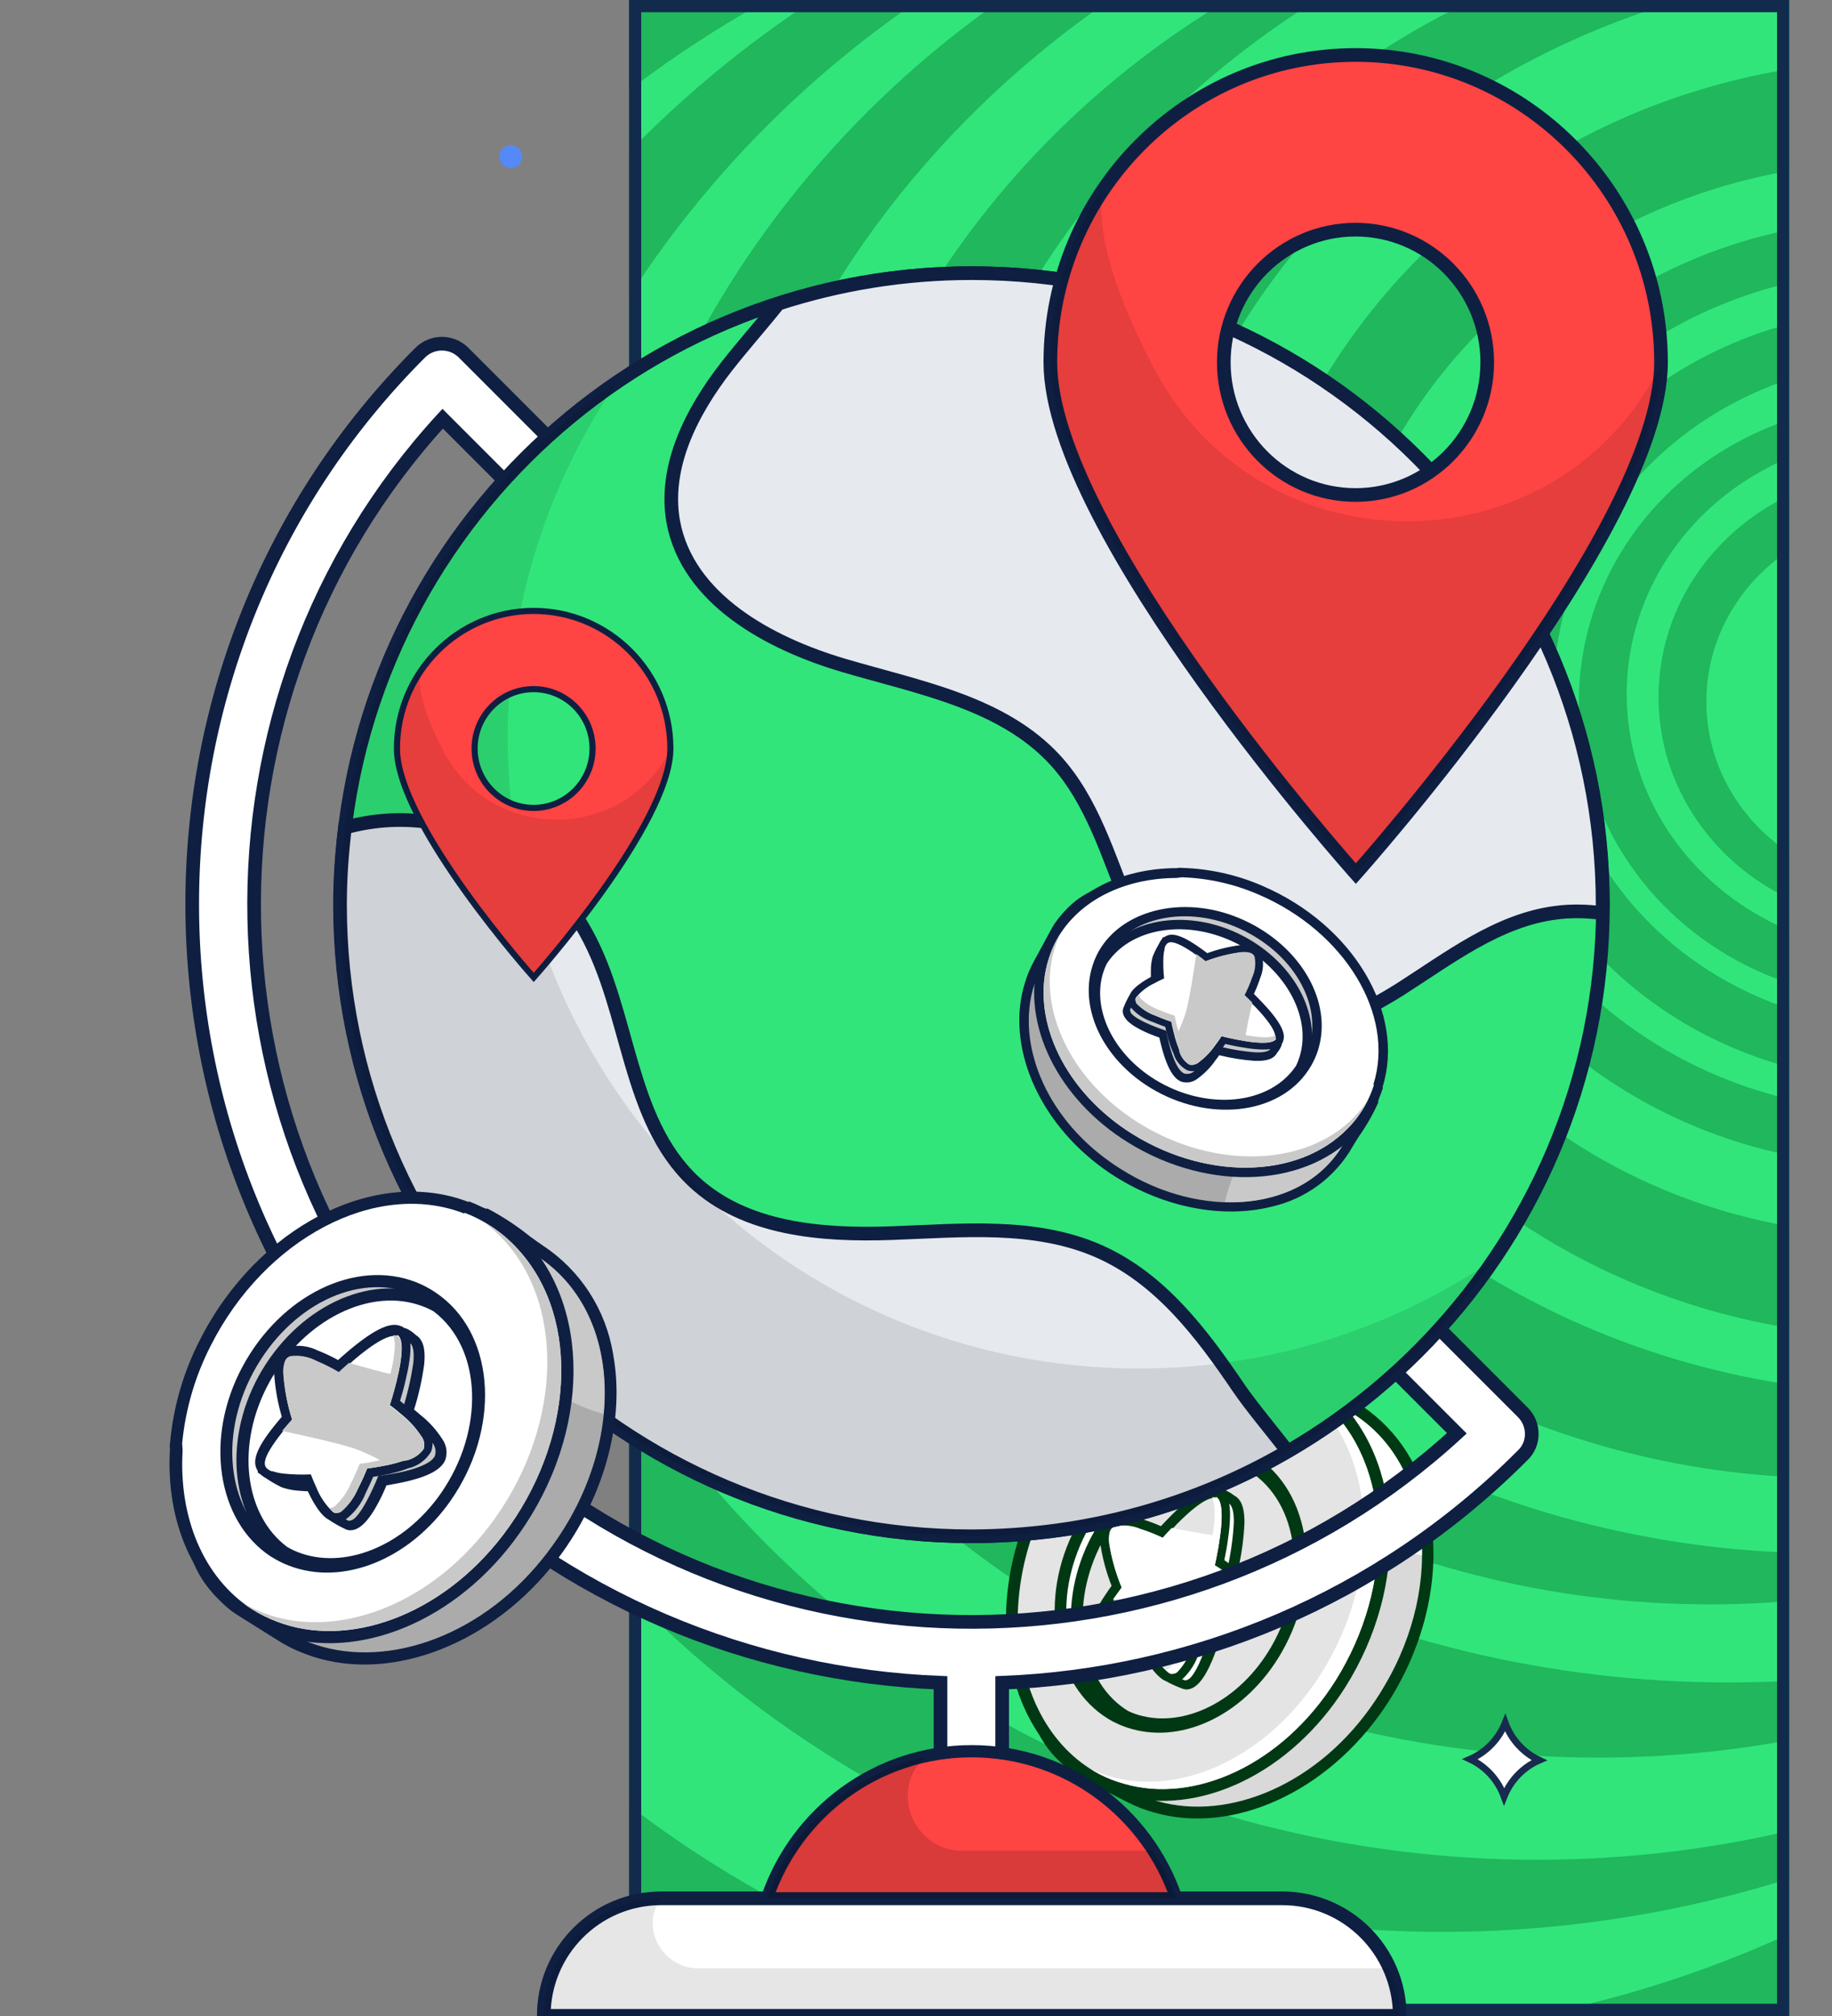 <?xml version="1.0" encoding="UTF-8"?> <svg xmlns="http://www.w3.org/2000/svg" width="300" height="330" viewBox="0 0 300 330" fill="none"><rect x="0" y="0" width="300" height="330" fill="#808080" stroke="none"/><g clip-path="url(#clip0_111_678)"><g clip-path="url(#clip1_111_678)"><rect x="103" width="190" height="330" fill="#20B75D"></rect><ellipse cx="159.374" cy="198.934" rx="195.22" ry="187.131" fill="#20B75D"></ellipse><ellipse cx="178.947" cy="181.475" rx="181.909" ry="178.033" fill="#31E57A"></ellipse><ellipse cx="204.003" cy="162.787" rx="194.959" ry="186.885" fill="#20B75D"></ellipse><ellipse cx="215.486" cy="155.164" rx="182.431" ry="178.279" fill="#31E57A"></ellipse><ellipse cx="236.104" cy="142.869" rx="181.648" ry="173.361" fill="#20B75D"></ellipse><ellipse cx="251.764" cy="136.721" rx="174.863" ry="167.705" fill="#31E57A"></ellipse><ellipse cx="261.681" cy="128.607" rx="165.989" ry="159.098" fill="#20B75D"></ellipse><ellipse cx="283.083" cy="122.213" rx="168.077" ry="153.197" fill="#31E57A"></ellipse><ellipse cx="279.95" cy="120.492" rx="148.764" ry="142.131" fill="#20B75D"></ellipse><ellipse cx="299.003" cy="115.328" rx="149.547" ry="138.934" fill="#31E57A"></ellipse><ellipse cx="300.308" cy="114.344" rx="133.104" ry="127.623" fill="#20B75D"></ellipse><ellipse cx="313.618" cy="111.393" rx="127.102" ry="116.803" fill="#31E57A"></ellipse><ellipse cx="311.269" cy="114.344" rx="109.093" ry="104.508" fill="#20B75D"></ellipse><ellipse cx="309.443" cy="114.344" rx="92.129" ry="87.787" fill="#31E57A"></ellipse><ellipse cx="309.964" cy="113.361" rx="81.168" ry="77.459" fill="#20B75D"></ellipse><ellipse cx="310.486" cy="113.115" rx="72.294" ry="68.853" fill="#31E57A"></ellipse><ellipse cx="311.008" cy="113.852" rx="66.552" ry="63.197" fill="#20B75D"></ellipse><ellipse cx="312.053" cy="113.607" rx="57.679" ry="54.59" fill="#31E57A"></ellipse><ellipse cx="310.226" cy="114.836" rx="51.676" ry="48.934" fill="#20B75D"></ellipse><ellipse cx="311.008" cy="113.607" rx="44.629" ry="42.295" fill="#31E57A"></ellipse><ellipse cx="310.225" cy="114.098" rx="38.626" ry="36.885" fill="#20B75D"></ellipse><ellipse cx="311.269" cy="114.836" rx="31.841" ry="30.246" fill="#31E57A"></ellipse><path d="M246.305 294.072C245.317 291.363 243.31 289.167 240.738 287.963C243.345 286.836 245.416 284.701 246.485 282.023C247.473 284.732 249.48 286.928 252.052 288.132C249.445 289.258 247.374 291.393 246.305 294.072Z" fill="white" stroke="#182A4D" stroke-width="1.114"></path><path d="M258.365 54.417C257.775 52.794 256.576 51.478 255.035 50.758C256.596 50.084 257.835 48.805 258.473 47.199C259.063 48.823 260.261 50.139 261.802 50.859C260.241 51.533 259.003 52.812 258.365 54.417Z" fill="#55D9FB" stroke="#182A4D" stroke-width="0.665"></path><path d="M189.302 295.786C187.809 295.366 186.367 294.785 185.001 294.053L183.35 293.232C179.728 291.394 177.683 290.343 177.261 290.073C176.6 289.633 175.965 289.155 175.359 288.641C165.141 280.227 169.371 266.129 175.401 252.224C182.287 236.461 195.213 220.931 211.115 224.658L211.312 224.627C213.717 225.632 216.027 226.85 218.215 228.266C219.155 228.838 219.968 229.317 220.432 229.559C223.428 231.176 226.055 233.397 228.148 236.082C230.241 238.767 231.753 241.858 232.589 245.158C235.314 254.82 233.365 266.571 227.407 276.588C226.928 277.402 226.42 278.175 225.912 278.948C216.811 292.409 201.754 299.374 189.302 295.786Z" fill="#D9D9D9"></path><path d="M211.043 225.634C214.123 227.075 217.112 228.701 219.996 230.502C234.631 238.211 236.744 259.283 226.583 276.179C226.123 276.967 225.655 277.712 225.144 278.463C216.038 292.037 201.3 298.168 189.584 294.847C188.164 294.457 186.789 293.919 185.482 293.24C184.849 292.912 178.439 289.713 177.839 289.312C177.198 288.898 176.588 288.438 176.014 287.936C166.848 280.39 169.751 267.707 176.322 252.666C183.694 235.842 196.423 222.224 210.934 225.651L211.065 225.63M211.608 223.776L211.367 223.813C194.95 219.942 181.583 235.81 174.547 251.909C163.99 276.104 168.733 284.468 174.769 289.451C175.41 289.995 176.087 290.496 176.793 290.953C177.169 291.208 178.605 291.95 182.93 294.127L184.584 294.97C186.004 295.704 187.498 296.284 189.042 296.701C201.889 300.385 217.38 293.331 226.722 279.541C227.289 278.714 227.756 277.97 228.199 277.207C234.302 266.965 236.275 254.942 233.509 245.017C232.638 241.588 231.063 238.378 228.885 235.591C226.707 232.803 223.973 230.498 220.857 228.823C220.419 228.599 219.628 228.116 218.691 227.566C216.451 226.069 214.07 224.794 211.582 223.758L211.608 223.776Z" fill="#003813"></path><path d="M232.836 254.577C227.84 253.642 223.159 251.468 219.222 248.256L208.2 236.089L207.965 225.146C208.956 225.225 209.939 225.38 210.905 225.611C214.05 227.03 217.089 228.672 220 230.524C228.636 235.083 232.906 244.304 232.836 254.577Z" fill="white"></path><path d="M183.835 293.024C182.339 292.584 180.89 291.997 179.509 291.272C171.26 286.901 166.2 277.644 165.802 266.368L165.721 265.843L165.623 265.208C165.646 259.661 166.73 254.17 168.814 249.03C176.091 230.72 193.412 219.709 208.187 223.969C209.75 224.427 211.264 225.042 212.705 225.802C214.462 226.74 216.093 227.896 217.561 229.242C228.812 239.559 229.598 259.581 219.372 275.77C210.716 289.498 196.065 296.624 183.754 293.081L183.835 293.024Z" fill="#E4E4E4"></path><path d="M208.038 224.754C209.544 225.185 211.001 225.771 212.386 226.502C214.068 227.391 215.626 228.499 217.018 229.797C228.006 239.863 228.514 259.39 218.684 275.092C209.938 288.969 195.567 295.29 184.148 292.012C182.723 291.619 181.341 291.082 180.024 290.409C171.898 286.108 167.14 276.917 166.825 266.322L166.743 265.797C166.686 265.425 166.652 265.206 166.652 265.206C166.681 259.771 167.743 254.391 169.782 249.352C176.799 231.687 193.523 220.723 207.967 224.877M208.507 223.001C193.246 218.637 175.444 229.879 167.97 248.646C165.856 253.875 164.757 259.459 164.731 265.1L164.72 265.751C164.747 265.926 164.774 266.101 164.808 266.32C165.155 277.851 170.473 287.471 179.04 292.017C180.469 292.781 181.975 293.39 183.533 293.833C196.337 297.523 211.434 290.239 220.324 276.138C230.777 259.533 229.935 239.004 218.342 228.36C216.821 226.964 215.13 225.765 213.309 224.791C211.787 223.994 210.186 223.355 208.533 222.885L208.507 223.001Z" fill="#003813"></path><path d="M218.689 275.114C209.921 288.994 195.524 295.296 184.099 291.975C182.669 291.595 181.286 291.058 179.975 290.372C179.537 290.148 179.096 289.903 178.673 289.632C179.673 290.096 180.707 290.483 181.765 290.79C193.19 294.111 207.587 287.808 216.373 273.903C226.198 258.314 225.674 238.677 214.704 228.586C213.677 227.655 212.573 226.814 211.403 226.071L212.398 226.567C214.08 227.457 215.638 228.565 217.03 229.862C228.055 239.877 228.511 259.502 218.689 275.114Z" fill="white"></path><path d="M185.5 282.056C184.835 281.867 184.185 281.63 183.554 281.348L182.681 280.923C174.067 276.361 171.094 263.936 176.06 252.571C181.026 241.205 191.705 234.626 201.063 237.325C202.082 237.612 203.067 238.008 204.001 238.507C204.351 238.688 204.689 238.89 205.014 239.112C213.846 244.649 215.698 258.523 209.071 270.011C203.548 279.514 193.871 284.459 185.5 282.056Z" fill="white"></path><path d="M200.736 238.251C201.686 238.538 202.607 238.913 203.486 239.372C203.805 239.547 204.123 239.722 204.397 239.904C212.962 245.303 214.444 258.518 208.168 269.525C202.884 278.834 193.427 283.32 185.786 281.14C185.16 280.955 184.549 280.728 183.955 280.459C183.675 280.344 183.4 280.214 183.133 280.071C175.08 275.803 172.139 264.023 176.883 252.961C181.627 241.898 191.898 235.718 200.736 238.251ZM201.279 236.397C191.432 233.572 180.181 240.374 175.108 252.204C170.035 264.035 173.289 276.976 182.21 281.782L183.202 282.256C183.864 282.549 184.546 282.796 185.243 282.994C194.034 285.512 204.154 280.385 209.864 270.496C216.715 258.57 214.752 244.13 205.422 238.267L204.388 237.665C203.399 237.134 202.357 236.709 201.279 236.397Z" fill="#003813"></path><path d="M186.222 281.654C185.575 281.461 184.941 281.23 184.322 280.962C176.447 276.106 174.067 264.621 178.69 253.936C183.488 242.932 193.939 236.612 203.06 239.236C203.696 239.415 204.321 239.633 204.931 239.888C213.665 245.372 215.454 258.831 209.016 269.954C203.719 279.175 194.335 283.986 186.222 281.654Z" fill="#E4E4E4" stroke="#003813" stroke-width="0.985" stroke-miterlimit="10"></path><path d="M202.801 240.15C203.395 240.313 203.974 240.523 204.534 240.778C212.82 245.974 214.283 258.923 208.209 269.496C203.013 278.5 193.903 282.91 186.487 280.739C185.883 280.563 185.294 280.339 184.725 280.071C177.525 275.671 175.038 264.65 179.559 254.317C184.079 243.984 194.217 237.667 202.801 240.15ZM203.347 238.318C193.779 235.561 182.805 242.119 177.792 253.47C172.976 264.498 175.516 276.586 183.72 281.682C184.379 281.967 185.053 282.214 185.739 282.423C194.273 284.869 204.1 279.878 209.631 270.285C216.292 258.724 214.372 244.703 205.338 239.019L205.228 239.036C204.588 238.759 203.93 238.524 203.26 238.331L203.347 238.318Z" fill="#003813"></path><path d="M193.677 275.662C193.067 275.487 191.439 274.663 191.417 274.667C191.065 274.473 190.762 274.201 190.532 273.871C190.302 273.541 190.152 273.163 190.092 272.765C189.981 272.292 189.805 271.837 189.569 271.412C189.413 271.123 189.263 270.877 189.134 270.628L188.789 269.987C187.446 270.142 186.094 270.209 184.742 270.186C184.124 270.161 183.511 270.076 182.91 269.931C182.91 269.931 179.899 268.716 179.639 268.196C178.953 266.801 180.391 264.652 184.599 260.708C183.78 258.594 181.739 252.927 183.197 250.909C184.011 249.797 185.71 249.624 188.406 250.395C189.641 250.768 190.85 251.226 192.023 251.763C193.231 250.008 196.776 245.113 199.288 244.546L199.463 244.519L199.833 244.596C200.333 244.772 200.798 245.034 201.208 245.37L201.457 245.533C202.311 245.984 202.701 247.201 202.694 249.33C202.57 251.899 202.215 254.451 201.631 256.956C201.981 257.193 202.527 257.534 203.108 257.96C204.504 258.876 205.745 260.008 206.786 261.313C207.089 261.669 207.302 262.093 207.407 262.548C207.513 263.003 207.507 263.478 207.392 263.931C206.904 265.417 204.468 266.757 200.165 267.915C199.509 268.017 198.96 268.236 198.613 268.312C198.148 269.795 196.654 274.194 194.983 275.415C194.722 275.623 194.41 275.756 194.079 275.802L193.926 275.825L193.677 275.662Z" fill="white"></path><path d="M199.75 245.215C200.262 245.46 200.749 245.753 201.207 246.088C201.843 246.438 202.058 247.682 202.047 249.207C201.904 251.903 201.515 254.581 200.886 257.207C200.886 257.207 201.724 257.704 202.782 258.46C204.107 259.329 205.286 260.402 206.276 261.639C206.506 261.9 206.671 262.212 206.758 262.549C206.845 262.886 206.852 263.239 206.777 263.578C206.26 265.16 202.454 266.487 200.081 267.078C198.941 267.388 198.116 267.561 198.116 267.561C198.116 267.561 196.401 273.427 194.754 274.802C194.582 274.92 194.39 275.003 194.187 275.047L194.055 275.067C193.584 274.916 192.154 274.218 191.937 274.117C190.891 273.584 191.23 272.591 190.403 271.15C190.249 270.882 190.099 270.637 189.997 270.406C189.626 269.746 189.42 269.285 189.42 269.285C187.949 269.486 186.464 269.574 184.979 269.546C184.424 269.531 183.872 269.459 183.332 269.33C182.381 268.951 181.463 268.493 180.589 267.961C179.714 266.214 185.58 261.252 185.783 260.974C185.783 260.974 182.644 253.415 184.105 251.419C184.808 250.459 186.659 250.689 188.553 251.203C189.962 251.625 191.334 252.162 192.655 252.809C192.655 252.809 197.156 245.975 199.817 245.362L199.992 245.335M200.417 243.88C200.112 243.775 199.783 243.756 199.468 243.825C196.916 244.421 193.74 248.519 192.129 250.852C191.103 250.398 190.049 250.015 188.971 249.704C187.868 249.381 184.469 248.405 182.951 250.477L182.84 250.629C181.485 252.877 183.015 257.705 184.074 260.499C180.473 263.878 178.287 266.547 179.312 268.539C179.78 269.542 182.985 270.705 183.01 270.724C183.672 270.882 184.347 270.98 185.027 271.017C186.253 271.043 187.48 270.988 188.699 270.853L188.733 271.072C188.86 271.343 189.005 271.605 189.168 271.856C189.372 272.229 189.524 272.627 189.619 273.041C189.705 273.544 189.906 274.021 190.207 274.433C190.508 274.845 190.9 275.182 191.353 275.417C192.128 275.821 192.93 276.169 193.755 276.458C194.005 276.538 194.268 276.565 194.529 276.54C194.99 276.469 195.424 276.278 195.788 275.987C197.481 274.762 198.898 271.025 199.538 268.932L200.699 268.618C206.85 266.951 208.065 265.239 208.456 264.148C208.611 263.581 208.626 262.985 208.498 262.411C208.37 261.837 208.104 261.303 207.723 260.856C206.653 259.462 205.354 258.262 203.881 257.304C203.498 257.005 203.126 256.771 202.826 256.571C203.354 254.178 203.675 251.745 203.786 249.297C203.797 247.772 203.644 245.622 202.154 244.822L201.98 244.714C201.501 244.337 200.963 244.042 200.389 243.839L200.417 243.88Z" fill="#003813"></path><path d="M191.564 274.756L191.158 274.594C189.693 273.546 188.526 272.136 187.769 270.502C187.604 270.253 187.459 269.99 187.335 269.718C187.185 269.472 187.082 269.242 186.989 269.077C185.648 269.256 184.294 269.322 182.942 269.276C182.323 269.268 181.708 269.183 181.11 269.022C180.641 268.894 180.202 268.672 179.822 268.369L179.689 268.233C179.568 268.109 179.47 267.965 179.399 267.807C179.04 267.078 178.886 265.646 181.691 261.47C182.036 260.947 182.369 260.492 182.628 260.138L182.887 259.784C181.937 257.505 181.282 255.114 180.936 252.669L180.899 252.429C180.836 251.794 180.897 251.153 181.078 250.541C181.146 250.316 181.249 250.104 181.384 249.911C181.627 249.575 181.959 249.314 182.343 249.158C183.739 248.779 185.219 248.857 186.567 249.379L187.039 249.531C188.148 249.885 189.237 250.3 190.3 250.774L191.414 249.571C197.025 243.685 198.716 244.186 199.275 244.324L199.539 244.44C200.393 244.89 200.783 246.107 200.776 248.237C200.76 249.339 200.668 250.439 200.5 251.529C200.267 253.357 199.923 255.046 199.738 255.881C200.111 256.115 200.635 256.46 201.216 256.885C202.617 257.793 203.86 258.926 204.893 260.238C205.194 260.595 205.407 261.019 205.512 261.474C205.617 261.929 205.613 262.403 205.499 262.856C205.201 263.455 204.783 263.988 204.272 264.422C203.762 264.855 203.168 265.18 202.528 265.376L202.172 265.543C201.371 265.895 200.551 266.201 199.715 266.461C199.212 266.538 198.751 266.744 198.32 266.856C197.889 266.967 197.136 267.173 196.768 267.252C196.593 267.862 196.208 268.997 195.724 270.214C195.247 271.794 194.372 273.225 193.185 274.371C192.934 274.584 192.63 274.724 192.306 274.776C192.059 274.811 191.808 274.804 191.564 274.756Z" fill="#E4E4E4"></path><path d="M199.033 245.078L199.208 245.051C199.845 245.4 200.059 246.644 200.049 248.17C200.032 249.241 199.943 250.311 199.781 251.37C199.456 253.908 198.912 256.188 198.912 256.188C198.912 256.188 199.773 256.682 200.809 257.441C202.175 258.327 203.384 259.435 204.385 260.719C204.619 260.978 204.788 261.288 204.878 261.625C204.969 261.961 204.98 262.314 204.908 262.655C204.326 263.627 203.412 264.357 202.336 264.711L201.985 264.765C201.188 265.112 200.361 265.419 199.55 265.679L198.198 266.067C197.081 266.374 196.256 266.547 196.256 266.547C196.256 266.547 195.789 268.165 195.088 269.864C194.622 271.316 193.821 272.637 192.749 273.721C192.593 273.852 192.404 273.935 192.203 273.962C192.071 274.013 191.929 274.035 191.787 274.026C191.69 274.005 191.596 273.975 191.504 273.935C190.204 272.926 189.153 271.632 188.433 270.153L188.001 269.39C187.652 268.727 187.425 268.269 187.425 268.269C185.954 268.471 184.469 268.558 182.984 268.53C182.429 268.516 181.877 268.443 181.337 268.314L181.206 268.334C180.882 268.258 180.582 268.104 180.33 267.887C180.236 267.802 180.159 267.7 180.104 267.586C179.553 266.483 181.099 263.869 182.333 261.998L183.273 260.688C183.529 260.312 183.739 260.078 183.754 260.031C182.772 257.699 182.078 255.255 181.689 252.754C181.61 252.15 181.645 251.537 181.791 250.946C181.847 250.796 181.914 250.651 181.992 250.511C182.151 250.312 182.358 250.156 182.595 250.06C183.834 249.762 185.134 249.842 186.327 250.29L186.799 250.441C188.055 250.841 189.282 251.325 190.473 251.89C190.473 251.89 191.064 251.216 191.952 250.295C193.87 248.206 197.489 244.801 199.038 245.256M199.492 243.55C198.251 243.204 196.143 243.485 190.879 249.004L190.108 249.818C189.186 249.409 188.241 249.053 187.278 248.754L186.784 248.606C185.266 248.006 183.587 247.949 182.031 248.444C181.545 248.633 181.121 248.955 180.808 249.372C180.657 249.596 180.529 249.833 180.425 250.081L180.442 250.191C180.245 250.832 180.174 251.505 180.232 252.173L180.125 252.346L180.196 252.806C180.552 255.125 181.166 257.398 182.027 259.581C181.771 259.956 181.416 260.415 181.075 260.96C178.062 265.392 178.235 267.09 178.719 268.046C178.791 268.192 178.88 268.329 178.984 268.453L179.028 268.738L179.444 268.965C179.835 269.263 180.279 269.484 180.754 269.614L180.929 269.587C181.567 269.747 182.22 269.842 182.877 269.868C184.103 269.894 185.33 269.839 186.549 269.704L186.583 269.923L187.043 270.726C189.065 274.245 190.332 274.901 190.744 275.106L191.292 275.313C191.629 275.416 191.985 275.445 192.335 275.398C192.811 275.328 193.26 275.135 193.638 274.838C194.949 273.623 195.902 272.074 196.396 270.356C196.783 269.378 197.107 268.432 197.319 267.771L198.484 267.479L199.92 267.056C200.709 266.8 201.451 266.528 202.037 266.258L202.747 265.924C203.482 265.687 204.161 265.302 204.741 264.792C205.321 264.283 205.791 263.659 206.121 262.961C206.274 262.395 206.289 261.8 206.165 261.227C206.042 260.653 205.783 260.118 205.41 259.665C204.333 258.271 203.026 257.071 201.545 256.117L200.491 255.383C200.684 254.457 200.963 253.07 201.145 251.496C201.315 250.368 201.408 249.231 201.426 248.091C201.438 246.431 201.262 244.42 199.771 243.619C199.681 243.587 199.587 243.564 199.492 243.55Z" fill="#003813"></path><path d="M204.841 262.645C204.269 263.63 203.354 264.37 202.272 264.723L201.921 264.777C201.124 265.124 200.297 265.431 199.486 265.691L198.134 266.079C197.017 266.386 196.192 266.558 196.192 266.558C196.192 266.558 195.721 268.155 195.046 269.872C194.582 271.307 193.805 272.621 192.772 273.719C192.606 273.846 192.411 273.93 192.205 273.963C191.958 273.995 191.707 273.948 191.489 273.828C191.247 273.692 191.024 273.522 190.829 273.325C190.896 273.338 190.966 273.327 191.026 273.294C191.233 273.255 191.428 273.163 191.59 273.028C192.624 271.939 193.402 270.632 193.867 269.203C194.542 267.485 195.013 265.889 195.013 265.889C195.013 265.889 195.844 265.76 196.955 265.41L198.304 265C199.134 264.753 199.949 264.455 200.742 264.107L201.093 264.053C202.172 263.693 203.084 262.955 203.662 261.976C203.733 261.635 203.723 261.282 203.632 260.945C203.541 260.609 203.372 260.299 203.139 260.04C202.149 258.847 200.984 257.811 199.684 256.966C198.626 256.211 197.766 255.717 197.766 255.717C197.766 255.717 198.303 253.393 198.635 250.9C198.804 249.841 198.893 248.771 198.902 247.699C198.957 246.819 198.821 245.938 198.503 245.117C198.743 245.071 198.991 245.104 199.212 245.209C199.848 245.558 200.063 246.802 200.052 248.328C200.036 249.399 199.946 250.469 199.785 251.528C199.46 254.066 198.916 256.346 198.916 256.346C198.916 256.346 199.755 256.843 200.812 257.599C202.166 258.438 203.373 259.493 204.387 260.721C204.606 260.985 204.762 261.296 204.841 261.63C204.919 261.963 204.92 262.311 204.841 262.645Z" fill="white"></path><g style="mix-blend-mode:soft-light"><path d="M202.271 264.722L201.921 264.776C201.123 265.123 200.296 265.43 199.485 265.69C197.579 264.704 195.56 263.955 193.472 263.46C190.646 262.866 186.393 262.313 182.26 261.809L183.2 260.499C183.456 260.123 183.666 259.889 183.681 259.842C182.698 257.509 182.004 255.066 181.616 252.565C181.537 251.961 181.571 251.348 181.717 250.757C181.773 250.607 181.841 250.462 181.919 250.322C182.078 250.122 182.285 249.967 182.521 249.871C183.928 249.557 185.398 249.691 186.725 250.252C187.981 250.652 189.209 251.136 190.4 251.701C190.4 251.701 190.99 251.027 191.879 250.105C194.468 250.624 197.211 251.119 199.727 251.447C199.402 253.984 198.858 256.264 198.858 256.264C198.858 256.264 199.718 256.759 200.754 257.517C202.134 258.376 203.362 259.459 204.386 260.721C204.619 260.979 204.788 261.289 204.879 261.626C204.97 261.962 204.98 262.315 204.909 262.656C204.312 263.645 203.373 264.38 202.271 264.722Z" fill="white"></path></g></g><rect x="104" y="1" width="188" height="328" stroke="#122B4D" stroke-width="2"></rect><path d="M82.107 26.712C81.966 26.51 81.867 26.282 81.815 26.042C81.763 25.802 81.758 25.554 81.802 25.312C81.846 25.07 81.936 24.839 82.069 24.632C82.202 24.425 82.374 24.247 82.576 24.106C82.778 23.966 83.006 23.867 83.246 23.815C83.486 23.762 83.734 23.758 83.976 23.802C84.218 23.845 84.449 23.936 84.656 24.069C84.863 24.202 85.041 24.374 85.182 24.576C85.322 24.778 85.421 25.006 85.473 25.246C85.526 25.486 85.53 25.734 85.487 25.976C85.443 26.218 85.352 26.449 85.219 26.656C85.086 26.863 84.914 27.041 84.712 27.181C84.304 27.465 83.801 27.574 83.312 27.486C82.823 27.398 82.39 27.119 82.107 26.712Z" fill="#5589F8"></path><path d="M249.367 231.182L235.738 217.553C233.769 215.584 230.589 215.584 228.62 217.553C226.652 219.521 226.652 222.702 228.62 224.67L238.565 234.615C192.528 276.916 120.595 275.755 75.972 231.132C31.348 186.508 30.187 114.576 72.489 68.539L82.433 78.483C84.402 80.452 87.582 80.452 89.551 78.483C91.519 76.514 91.519 73.334 89.551 71.366L75.921 57.736C73.953 55.768 70.772 55.768 68.804 57.736C19.032 107.509 19.032 188.477 68.804 238.249C92.428 261.873 123.018 274.241 154.012 275.452V286.558C154.012 289.334 156.284 291.605 159.06 291.605C161.837 291.605 164.108 289.334 164.108 286.558V275.452C195.102 274.241 225.743 261.873 249.317 238.249C251.336 236.381 251.336 233.151 249.367 231.182Z" fill="white" stroke="#0E1F42" stroke-width="2.236"></path><path d="M209.943 310.737H108.278C97.627 310.737 89.046 319.369 89.046 329.97H229.226C229.176 319.319 220.594 310.737 209.943 310.737Z" fill="white" stroke="#0E1F42" stroke-width="2.236"></path><path opacity="0.1" d="M227.51 322.196H114.336C108.48 322.196 104.745 315.533 108.228 310.838C108.228 310.788 108.278 310.788 108.278 310.737C97.627 310.737 89.046 319.369 89.046 329.97H229.226C229.176 327.193 228.57 324.568 227.51 322.196Z" fill="black"></path><path d="M159.11 251.475C216.206 251.475 262.491 205.189 262.491 148.094C262.491 90.998 216.206 44.713 159.11 44.713C102.015 44.713 55.73 90.998 55.73 148.094C55.73 205.189 102.015 251.475 159.11 251.475Z" fill="#31E57A" stroke="#0E1F42" stroke-width="2.236"></path><path d="M192.629 310.737C187.884 296.755 174.709 286.659 159.111 286.659C143.513 286.659 130.338 296.755 125.593 310.737H192.629Z" fill="#FF4444" stroke="#0E1F42" stroke-width="2"></path><path opacity="0.15" d="M188.742 302.964H157.596C149.57 302.964 145.481 292.918 151.539 287.669C151.589 287.618 151.64 287.568 151.69 287.568C139.474 290.193 129.53 299.077 125.593 310.737H192.629C191.67 307.961 190.307 305.387 188.742 302.964Z" fill="black"></path><path d="M159.111 44.713C148.056 44.713 137.455 46.479 127.461 49.71C124.684 53.193 121.706 56.525 118.98 60.008C113.326 67.277 108.632 76.312 110.247 85.399C112.569 98.018 125.845 105.287 138.162 108.922C150.479 112.556 164.108 114.979 172.791 124.419C178.899 131.082 181.473 140.168 184.906 148.548C188.338 156.927 193.588 165.509 202.169 168.386C211.256 171.415 221.099 167.074 229.226 161.975C237.303 156.826 245.278 150.618 254.769 149.406C257.343 149.053 259.867 149.154 262.391 149.456C262.391 149.002 262.441 148.598 262.441 148.144C262.441 91.002 216.203 44.713 159.111 44.713Z" fill="#E6E9EE" stroke="#0E1F42" stroke-width="2.236"></path><path d="M210.851 237.543C207.974 233.858 204.996 230.324 202.875 227.245C196.818 218.31 190.003 209.224 179.857 204.782C169.357 200.188 157.394 201.45 145.986 201.854C134.527 202.258 122.008 201.248 113.629 193.424C102.675 183.177 103.23 165.711 95.91 152.587C90.863 143.5 81.675 136.686 71.428 134.768C66.481 133.859 61.332 134.111 56.486 135.474C55.982 139.614 55.679 143.803 55.679 148.094C55.679 205.186 101.968 251.475 159.06 251.475C177.989 251.424 195.657 246.377 210.851 237.543Z" fill="#E6E9EE" stroke="#0E1F42" stroke-width="2.236"></path><path d="M221.973 9C194.424 9 172 31.575 172 59.31C172 87.046 222.027 143 222.027 143C222.027 143 272 87.046 272 59.31C272 31.575 249.576 9 221.973 9ZM221.973 81.026C210.067 81.026 200.404 71.297 200.404 59.31C200.404 47.324 210.067 37.595 221.973 37.595C233.879 37.595 243.543 47.324 243.543 59.31C243.543 71.297 233.879 81.026 221.973 81.026Z" fill="#FF4444" stroke="#0E1F42" stroke-width="2.236"></path><path opacity="0.1" d="M271.519 60.644C253.954 93.791 206.437 93.468 188.978 60.321C183.853 50.565 180.329 41.241 180.329 33.91C180.329 32.94 180.436 31.97 180.489 31C175.15 39.031 172 48.678 172 59.081C172 86.892 222.027 143 222.027 143C222.027 143 271.146 87.862 272 59.782C271.786 60.105 271.68 60.374 271.519 60.644Z" fill="black"></path><path opacity="0.1" d="M186.521 224.014C129.429 224.014 83.14 177.725 83.14 120.633C83.14 99.079 89.752 79.089 101.009 62.532C73.7 81.108 55.73 112.456 55.73 148.043C55.73 205.135 102.019 251.424 159.11 251.424C194.648 251.424 225.995 233.454 244.622 206.145C228.014 217.452 208.025 224.014 186.521 224.014Z" fill="black"></path><path d="M87.376 100C75.041 100 65 110.108 65 122.527C65 134.946 87.4 160 87.4 160C87.4 160 109.776 134.946 109.776 122.527C109.776 110.108 99.736 100 87.376 100ZM87.376 132.25C82.045 132.25 77.718 127.894 77.718 122.527C77.718 117.16 82.045 112.804 87.376 112.804C92.707 112.804 97.034 117.16 97.034 122.527C97.034 127.894 92.707 132.25 87.376 132.25Z" fill="#FF4444" stroke="#0E1F42" stroke-width="1.001"></path><path opacity="0.1" d="M109.561 123.124C101.696 137.966 80.419 137.821 72.602 122.979C70.307 118.611 68.729 114.436 68.729 111.154C68.729 110.719 68.777 110.285 68.801 109.851C66.41 113.446 65 117.766 65 122.424C65 134.877 87.4 160 87.4 160C87.4 160 109.394 135.311 109.776 122.738C109.68 122.883 109.633 123.003 109.561 123.124Z" fill="black"></path><path d="M50.289 269.795C48.794 269.227 47.365 268.497 46.028 267.618L44.407 266.622C40.854 264.4 38.849 263.131 38.44 262.814C37.801 262.301 37.192 261.751 36.617 261.167C26.891 251.577 32.538 237.478 40.017 223.742C48.547 208.177 63.264 193.406 79.264 198.702L79.469 198.689C81.848 199.943 84.11 201.408 86.228 203.065C87.142 203.74 87.933 204.307 88.387 204.599C91.318 206.536 93.814 209.061 95.717 212.014C97.62 214.966 98.889 218.282 99.444 221.751C101.355 231.933 98.269 243.83 91.222 253.577C90.654 254.369 90.061 255.117 89.467 255.864C78.873 268.86 62.756 274.631 50.289 269.795Z" fill="#ABABAB"></path><path d="M79.1 199.699C82.132 201.464 85.055 203.411 87.853 205.527C102.184 214.8 102.414 236.652 90.413 253.081C89.867 253.848 89.318 254.57 88.723 255.295C78.113 268.407 62.402 273.35 50.666 268.857C49.242 268.325 47.879 267.645 46.598 266.827C45.977 266.432 39.684 262.553 39.105 262.086C38.485 261.601 37.9 261.072 37.355 260.503C28.631 251.902 32.783 239.135 40.924 224.281C50.05 207.67 64.388 194.847 78.986 199.706L79.123 199.697M79.852 197.842L79.601 197.858C63.085 192.366 47.883 207.442 39.169 223.34C26.089 247.234 30.193 256.268 35.936 261.945C36.546 262.563 37.194 263.141 37.879 263.675C38.241 263.973 39.649 264.867 43.894 267.504L45.516 268.522C46.907 269.407 48.39 270.141 49.937 270.712C62.803 275.682 79.374 269.86 90.246 256.549C90.905 255.751 91.454 255.029 91.979 254.286C99.195 244.322 102.332 232.146 100.404 221.691C99.824 218.087 98.501 214.643 96.52 211.577C94.538 208.511 91.941 205.89 88.893 203.881C88.463 203.611 87.695 203.042 86.783 202.39C84.618 200.645 82.289 199.115 79.828 197.821L79.852 197.842Z" fill="#0E1F42"></path><path d="M98.829 231.455C93.782 230.033 89.171 227.368 85.42 223.703L75.213 210.183L75.981 198.914C76.992 199.086 77.988 199.336 78.96 199.663C82.061 201.412 85.033 203.379 87.854 205.551C96.31 211.032 99.849 220.903 98.829 231.455Z" fill="#C9C9C9"></path><path d="M44.925 266.453C43.428 265.863 41.992 265.127 40.64 264.254C32.565 259.001 28.218 249.021 28.848 237.395L28.813 236.848L28.771 236.186C29.306 230.488 30.925 224.944 33.542 219.853C42.708 201.705 61.526 191.985 76.318 197.725C77.882 198.34 79.382 199.111 80.792 200.026C82.512 201.151 84.082 202.489 85.466 204.009C96.079 215.648 95.041 236.299 83.039 251.995C72.877 265.307 57.163 271.28 44.837 266.505L44.925 266.453Z" fill="white"></path><path d="M76.093 198.518C77.601 199.1 79.044 199.836 80.401 200.715C82.048 201.784 83.546 203.067 84.858 204.528C95.223 215.886 93.945 236.003 82.395 251.235C72.127 264.691 56.774 269.863 45.34 265.442C43.912 264.906 42.541 264.227 41.25 263.414C33.294 258.245 29.251 248.36 29.903 237.442L29.868 236.895C29.844 236.507 29.829 236.279 29.829 236.279C30.36 230.695 31.947 225.264 34.507 220.273C43.347 202.764 61.546 193.037 76.009 198.637M76.736 196.759C61.453 190.867 42.121 200.781 32.71 219.38C30.055 224.56 28.411 230.198 27.864 235.993L27.793 236.661C27.804 236.844 27.816 237.026 27.831 237.254C27.125 249.137 31.704 259.514 40.09 264.977C41.488 265.893 42.98 266.658 44.541 267.257C57.36 272.23 73.548 266.134 83.984 252.462C96.258 236.359 97.285 215.182 86.351 203.174C84.916 201.599 83.288 200.211 81.507 199.041C80.016 198.082 78.43 197.278 76.774 196.642L76.736 196.759Z" fill="#0E1F42"></path><path d="M82.397 251.258C72.107 264.715 56.729 269.866 45.293 265.399C43.858 264.877 42.486 264.197 41.202 263.371C40.773 263.101 40.342 262.808 39.932 262.491C40.917 263.06 41.944 263.553 43.003 263.966C54.44 268.432 69.817 263.282 80.129 249.8C91.664 234.683 92.935 214.453 82.59 203.07C81.621 202.019 80.563 201.053 79.429 200.182L80.406 200.783C82.053 201.852 83.552 203.135 84.863 204.597C95.272 215.906 93.931 236.118 82.397 251.258Z" fill="#C9C9C9"></path><path d="M47.647 255.334C46.981 255.078 46.334 254.776 45.711 254.427L44.854 253.91C36.421 248.427 34.511 235.384 40.662 224.16C46.813 212.937 58.396 207.159 67.764 210.795C68.785 211.184 69.761 211.682 70.676 212.281C71.018 212.499 71.347 212.738 71.66 212.996C80.227 219.501 80.852 233.932 72.982 245.128C66.43 254.385 56.028 258.576 47.647 255.334Z" fill="#C9C9C9"></path><path d="M67.344 211.717C68.293 212.099 69.205 212.57 70.067 213.122C70.378 213.331 70.689 213.541 70.954 213.753C79.259 220.091 79.564 233.809 72.099 244.544C65.81 253.624 55.677 257.363 48.025 254.418C47.399 254.171 46.791 253.881 46.206 253.55C45.928 253.406 45.658 253.247 45.397 253.075C37.513 247.947 35.577 235.569 41.472 224.636C47.367 213.704 58.493 208.299 67.344 211.717ZM68.072 209.861C58.212 206.05 46.022 212.004 39.718 223.695C33.413 235.386 35.565 248.987 44.291 254.749L45.266 255.327C45.92 255.69 46.598 256.006 47.296 256.274C56.1 259.672 66.973 255.336 73.752 245.698C81.893 234.072 81.207 219.05 72.158 212.164L71.15 211.45C70.183 210.814 69.151 210.281 68.072 209.861Z" fill="#0E1F42"></path><path d="M48.426 254.988C47.78 254.729 47.149 254.433 46.538 254.101C38.891 248.385 37.504 236.361 43.24 225.805C49.185 214.938 60.509 209.406 69.642 212.943C70.279 213.187 70.901 213.468 71.505 213.786C79.976 220.228 80.574 234.225 72.932 245.063C66.638 254.052 56.55 258.132 48.426 254.988Z" fill="white" stroke="#0E1F42" stroke-width="0.601" stroke-miterlimit="10"></path><path d="M69.291 213.859C69.886 214.081 70.463 214.35 71.014 214.664C79.052 220.768 79.362 234.211 72.145 244.518C65.974 253.293 56.205 256.986 48.783 254.072C48.178 253.835 47.594 253.551 47.034 253.222C40.04 248.037 38.499 236.481 44.098 226.277C49.696 216.073 60.697 210.516 69.291 213.859ZM70.021 212.026C60.442 208.311 48.558 214.04 42.36 225.243C36.394 236.134 37.89 248.792 45.852 254.786C46.503 255.139 47.173 255.455 47.859 255.734C56.404 259.034 66.964 254.81 73.533 245.46C81.445 234.192 80.764 219.605 72.002 212.93L71.888 212.937C71.255 212.594 70.601 212.292 69.93 212.032L70.021 212.026Z" fill="#0E1F42"></path><path d="M56.64 249.516C56.03 249.28 54.432 248.283 54.409 248.285C54.065 248.053 53.779 247.746 53.574 247.385C53.368 247.025 53.248 246.622 53.223 246.208C53.153 245.712 53.014 245.228 52.811 244.769C52.676 244.457 52.545 244.191 52.436 243.923L52.14 243.232C50.745 243.268 49.35 243.212 47.962 243.065C47.33 242.982 46.707 242.837 46.103 242.634C46.103 242.634 43.12 241.107 42.901 240.549C42.325 239.052 44.001 236.975 48.689 233.31C48.042 231.062 46.467 225.049 48.151 223.109C49.091 222.042 50.852 222.021 53.552 223.062C54.787 223.559 55.987 224.14 57.144 224.801C58.547 223.109 62.642 218.405 65.275 218.053L65.458 218.042L65.832 218.155C66.329 218.382 66.783 218.694 67.173 219.077L67.414 219.267C68.25 219.809 68.538 221.096 68.335 223.284C67.971 225.913 67.371 228.503 66.54 231.024C66.878 231.3 67.407 231.701 67.966 232.192C69.315 233.262 70.487 234.54 71.436 235.977C71.715 236.371 71.895 236.825 71.961 237.303C72.028 237.781 71.978 238.268 71.818 238.723C71.18 240.206 68.552 241.359 64.023 242.152C63.339 242.196 62.755 242.371 62.392 242.417C61.776 243.898 59.836 248.281 58.006 249.383C57.718 249.572 57.385 249.68 57.041 249.697L56.882 249.707L56.64 249.516Z" fill="#C9C9C9"></path><path d="M65.688 218.784C66.192 219.083 66.666 219.428 67.105 219.815C67.727 220.233 67.833 221.532 67.681 223.098C67.286 225.856 66.639 228.572 65.75 231.213C65.75 231.213 66.567 231.802 67.584 232.676C68.866 233.691 69.979 234.903 70.882 236.266C71.094 236.555 71.235 236.891 71.294 237.245C71.352 237.599 71.326 237.962 71.218 238.305C70.541 239.882 66.507 240.896 64.013 241.284C62.813 241.498 61.95 241.599 61.95 241.599C61.95 241.599 59.646 247.471 57.826 248.732C57.639 248.837 57.434 248.905 57.221 248.931L57.084 248.94C56.614 248.741 55.208 247.892 54.994 247.768C53.969 247.124 54.409 246.134 53.691 244.577C53.558 244.288 53.427 244.022 53.342 243.775C53.022 243.063 52.853 242.57 52.853 242.57C51.322 242.641 49.788 242.594 48.265 242.429C47.696 242.363 47.135 242.237 46.592 242.055C45.649 241.578 44.748 241.023 43.899 240.395C43.161 238.519 49.646 233.96 49.881 233.693C49.881 233.693 47.351 225.635 49.037 223.718C49.849 222.796 51.729 223.203 53.629 223.905C55.038 224.469 56.399 225.148 57.697 225.935C57.697 225.935 62.952 219.325 65.744 218.941L65.927 218.929M66.498 217.473C66.193 217.337 65.857 217.287 65.527 217.329C62.849 217.706 59.207 221.625 57.336 223.874C56.324 223.314 55.275 222.822 54.197 222.404C53.093 221.971 49.689 220.654 47.938 222.644L47.81 222.789C46.21 224.975 47.337 230.078 48.169 233.047C44.156 236.189 41.663 238.729 42.532 240.872C42.922 241.946 46.108 243.437 46.132 243.458C46.798 243.681 47.483 243.845 48.178 243.945C49.436 244.085 50.702 244.141 51.967 244.115L51.982 244.343C52.088 244.633 52.213 244.916 52.357 245.189C52.532 245.591 52.652 246.015 52.712 246.449C52.753 246.974 52.916 247.482 53.187 247.934C53.459 248.385 53.831 248.767 54.275 249.051C55.033 249.538 55.826 249.969 56.647 250.341C56.897 250.446 57.165 250.499 57.436 250.497C57.916 250.467 58.38 250.311 58.781 250.045C60.633 248.942 62.434 245.232 63.285 243.14L64.507 242.924C70.982 241.777 72.388 240.13 72.891 239.045C73.103 238.476 73.173 237.865 73.094 237.263C73.016 236.662 72.792 236.089 72.442 235.593C71.47 234.063 70.245 232.709 68.82 231.589C68.454 231.246 68.093 230.971 67.804 230.738C68.566 228.328 69.121 225.856 69.461 223.351C69.612 221.784 69.653 219.561 68.195 218.601L68.027 218.474C67.569 218.043 67.044 217.69 66.472 217.429L66.498 217.473Z" fill="#0E1F42"></path><path d="M54.552 248.39L54.15 248.186C52.741 246.974 51.671 245.417 51.045 243.668C50.898 243.396 50.772 243.113 50.67 242.822C50.538 242.556 50.454 242.309 50.374 242.131C48.979 242.191 47.581 242.135 46.196 241.963C45.561 241.898 44.936 241.753 44.337 241.533C43.866 241.359 43.436 241.09 43.073 240.743L42.949 240.591C42.836 240.452 42.749 240.295 42.69 240.127C42.388 239.345 42.362 237.858 45.63 233.825C46.032 233.319 46.417 232.882 46.715 232.542L47.014 232.203C46.248 229.773 45.795 227.255 45.665 224.71L45.649 224.459C45.643 223.801 45.764 223.148 46.007 222.536C46.097 222.311 46.223 222.102 46.38 221.917C46.66 221.594 47.026 221.356 47.435 221.231C48.904 220.97 50.418 221.186 51.756 221.848L52.226 222.047C53.334 222.513 54.415 223.04 55.464 223.626L56.72 222.492C63.029 216.96 64.72 217.63 65.282 217.823L65.543 217.967C66.379 218.508 66.668 219.795 66.464 221.983C66.346 223.115 66.15 224.237 65.877 225.341C65.47 227.199 64.96 228.903 64.694 229.744C65.055 230.019 65.561 230.421 66.119 230.912C67.476 231.975 68.648 233.254 69.59 234.697C69.867 235.092 70.046 235.547 70.112 236.024C70.178 236.502 70.13 236.988 69.972 237.443C69.609 238.032 69.131 238.541 68.566 238.94C68.001 239.338 67.361 239.617 66.685 239.76L66.305 239.899C65.449 240.186 64.577 240.425 63.694 240.615C63.17 240.649 62.677 240.818 62.224 240.893C61.771 240.967 60.978 241.11 60.592 241.157C60.356 241.768 59.856 242.899 59.247 244.105C58.611 245.685 57.58 247.075 56.254 248.143C55.977 248.339 55.651 248.455 55.313 248.478C55.056 248.492 54.799 248.462 54.552 248.39Z" fill="white"></path><path d="M64.964 218.576L65.147 218.564C65.769 218.982 65.875 220.281 65.723 221.847C65.607 222.947 65.417 224.038 65.153 225.112C64.585 227.69 63.816 229.983 63.816 229.983C63.816 229.983 64.655 230.571 65.65 231.446C66.972 232.483 68.112 233.733 69.023 235.145C69.239 235.433 69.385 235.767 69.447 236.121C69.509 236.475 69.487 236.839 69.383 237.183C68.694 238.129 67.688 238.794 66.549 239.059L66.184 239.082C65.332 239.366 64.454 239.605 63.597 239.797L62.172 240.071C60.995 240.284 60.131 240.385 60.131 240.385C60.131 240.385 59.502 242.005 58.625 243.687C58.012 245.136 57.067 246.42 55.865 247.435C55.694 247.555 55.492 247.624 55.282 247.633C55.142 247.673 54.994 247.682 54.849 247.661C54.751 247.63 54.657 247.59 54.567 247.541C53.324 246.384 52.363 244.957 51.758 243.37L51.385 242.547C51.088 241.833 50.896 241.342 50.896 241.342C49.365 241.414 47.831 241.366 46.308 241.2C45.739 241.135 45.178 241.009 44.635 240.826L44.498 240.835C44.173 240.727 43.878 240.542 43.64 240.295C43.551 240.199 43.481 240.087 43.435 239.964C42.97 238.781 44.8 236.237 46.241 234.427L47.328 233.167C47.626 232.805 47.863 232.583 47.883 232.536C47.088 230.049 46.6 227.473 46.431 224.867C46.406 224.239 46.497 223.612 46.702 223.018C46.773 222.869 46.856 222.726 46.949 222.59C47.131 222.399 47.358 222.258 47.61 222.181C48.911 221.989 50.24 222.191 51.425 222.762L51.896 222.961C53.15 223.487 54.367 224.098 55.539 224.788C55.539 224.788 56.208 224.15 57.206 223.285C59.37 221.315 63.403 218.149 64.953 218.76M65.576 217.048C64.333 216.578 62.141 216.673 56.222 221.86L55.355 222.625C54.445 222.12 53.506 221.667 52.543 221.271L52.05 221.073C50.545 220.317 48.825 220.103 47.18 220.469C46.663 220.618 46.197 220.91 45.837 221.31C45.662 221.526 45.508 221.758 45.378 222.004L45.385 222.118C45.124 222.758 44.989 223.443 44.987 224.135L44.861 224.303L44.892 224.782C45.044 227.199 45.465 229.591 46.149 231.914C45.852 232.277 45.444 232.715 45.043 233.244C41.539 237.521 41.56 239.283 41.969 240.31C42.029 240.466 42.108 240.615 42.203 240.753L42.222 241.049L42.629 241.321C43.003 241.664 43.44 241.931 43.916 242.109L44.098 242.097C44.739 242.321 45.401 242.478 46.075 242.566C47.332 242.706 48.598 242.762 49.863 242.736L49.878 242.964L50.277 243.832C52.031 247.635 53.272 248.425 53.678 248.674L54.221 248.937C54.559 249.074 54.922 249.137 55.286 249.121C55.781 249.092 56.26 248.936 56.676 248.666C58.135 247.538 59.258 246.033 59.924 244.314C60.412 243.344 60.832 242.401 61.111 241.742L62.335 241.549L63.85 241.246C64.685 241.056 65.472 240.845 66.099 240.622L66.86 240.344C67.637 240.168 68.37 239.835 69.014 239.364C69.657 238.894 70.197 238.297 70.6 237.609C70.81 237.041 70.881 236.431 70.806 235.831C70.732 235.23 70.515 234.656 70.174 234.156C69.195 232.624 67.962 231.271 66.529 230.153L65.513 229.302C65.797 228.368 66.211 226.968 66.543 225.367C66.822 224.224 67.023 223.064 67.146 221.894C67.311 220.189 67.316 218.105 65.857 217.145C65.767 217.104 65.673 217.071 65.576 217.048Z" fill="#0E1F42"></path><path d="M69.314 237.167C68.636 238.127 67.627 238.803 66.482 239.065L66.117 239.089C65.265 239.372 64.387 239.612 63.529 239.804L62.105 240.078C60.928 240.291 60.064 240.392 60.064 240.392C60.064 240.392 59.433 241.989 58.581 243.692C57.972 245.124 57.052 246.403 55.889 247.436C55.707 247.552 55.499 247.62 55.284 247.635C55.027 247.645 54.774 247.573 54.561 247.429C54.324 247.267 54.111 247.073 53.928 246.852C53.996 246.872 54.069 246.867 54.134 246.839C54.351 246.817 54.559 246.741 54.738 246.617C55.902 245.593 56.822 244.321 57.431 242.896C58.283 241.192 58.914 239.595 58.914 239.595C58.914 239.595 59.781 239.54 60.955 239.281L62.378 238.984C63.255 238.808 64.119 238.577 64.967 238.292L65.332 238.269C66.474 237.998 67.48 237.324 68.164 236.371C68.269 236.027 68.291 235.663 68.228 235.309C68.166 234.955 68.021 234.62 67.805 234.333C66.897 233.015 65.796 231.843 64.537 230.855C63.52 229.982 62.681 229.394 62.681 229.394C62.681 229.394 63.447 227.055 64.018 224.523C64.29 223.451 64.48 222.359 64.588 221.258C64.725 220.36 64.667 219.441 64.415 218.568C64.666 218.543 64.918 218.599 65.135 218.728C65.757 219.146 65.864 220.444 65.712 222.011C65.596 223.111 65.406 224.201 65.142 225.276C64.574 227.853 63.805 230.147 63.805 230.147C63.805 230.147 64.621 230.735 65.639 231.609C66.952 232.597 68.096 233.792 69.025 235.148C69.226 235.439 69.357 235.773 69.407 236.123C69.457 236.474 69.426 236.831 69.314 237.167Z" fill="#C9C9C9"></path><g style="mix-blend-mode:soft-light"><path d="M66.482 239.065L66.117 239.088C65.265 239.372 64.387 239.611 63.529 239.803C61.662 238.613 59.655 237.657 57.555 236.957C54.706 236.086 50.385 235.125 46.184 234.226L47.271 232.966C47.568 232.604 47.806 232.383 47.826 232.335C47.03 229.848 46.543 227.272 46.373 224.666C46.348 224.038 46.44 223.411 46.645 222.817C46.716 222.668 46.799 222.525 46.892 222.389C47.073 222.198 47.301 222.058 47.553 221.981C49.028 221.788 50.526 222.061 51.838 222.76C53.092 223.287 54.309 223.897 55.481 224.588C55.481 224.588 56.15 223.95 57.148 223.084C59.762 223.856 62.535 224.617 65.091 225.187C64.523 227.765 63.754 230.058 63.754 230.058C63.754 230.058 64.593 230.645 65.587 231.52C66.926 232.53 68.088 233.756 69.025 235.147C69.241 235.435 69.386 235.769 69.448 236.123C69.511 236.477 69.489 236.841 69.384 237.185C68.679 238.146 67.647 238.814 66.482 239.065Z" fill="#C9C9C9"></path></g><path d="M168.578 161.061C168.946 159.876 169.441 158.735 170.057 157.658L170.749 156.355C172.297 153.497 173.182 151.885 173.408 151.552C173.774 151.033 174.17 150.535 174.594 150.062C181.546 142.07 192.731 145.758 203.724 150.882C216.184 156.731 228.328 167.406 225.003 180.046L225.023 180.204C224.168 182.106 223.144 183.928 221.963 185.648C221.486 186.387 221.085 187.027 220.881 187.393C219.523 189.754 217.69 191.808 215.497 193.424C213.304 195.04 210.799 196.183 208.141 196.78C200.353 198.752 190.995 196.939 183.111 191.956C182.47 191.555 181.863 191.132 181.256 190.709C170.685 183.139 165.439 170.944 168.578 161.061Z" fill="#ABABAB"></path><path d="M224.224 179.967C223.005 182.399 221.64 184.756 220.137 187.024C213.654 198.564 196.752 199.799 183.456 191.306C182.836 190.921 182.25 190.531 181.661 190.105C170.999 182.528 166.413 170.607 169.323 161.307C169.665 160.179 170.126 159.091 170.697 158.06C170.973 157.56 173.671 152.502 174.004 152.031C174.349 151.528 174.73 151.049 175.144 150.6C181.379 143.432 191.461 146.028 203.351 151.609C216.649 157.869 227.268 168.346 224.213 179.879L224.227 179.985M225.698 180.459L225.673 180.266C229.125 167.217 216.721 156.181 203.995 150.206C184.869 141.238 178.076 144.852 173.96 149.572C173.511 150.073 173.095 150.604 172.714 151.159C172.502 151.454 171.877 152.587 170.042 155.999L169.333 157.304C168.715 158.424 168.218 159.607 167.852 160.832C164.627 171.03 169.935 183.574 180.764 191.344C181.413 191.816 181.999 192.206 182.599 192.576C190.66 197.679 200.235 199.518 208.234 197.52C210.995 196.896 213.597 195.706 215.874 194.024C218.151 192.342 220.054 190.205 221.461 187.749C221.65 187.403 222.053 186.781 222.513 186.043C223.759 184.284 224.831 182.407 225.713 180.439L225.698 180.459Z" fill="#0E1F42"></path><path d="M200.601 196.774C201.457 192.799 203.296 189.101 205.951 186.021L215.922 177.467L224.68 177.516C224.596 178.306 224.451 179.089 224.245 179.857C223.042 182.342 221.662 184.738 220.118 187.026C216.285 193.836 208.817 197.053 200.601 196.774Z" fill="#C9C9C9"></path><path d="M170.906 156.748C171.29 155.56 171.79 154.414 172.4 153.325C176.075 146.821 183.589 142.973 192.618 142.898L193.04 142.845L193.549 142.78C197.986 142.919 202.355 143.904 206.421 145.683C220.911 151.899 229.345 165.992 225.618 177.719C225.218 178.96 224.693 180.157 224.054 181.293C223.266 182.678 222.306 183.959 221.197 185.103C212.702 193.88 196.669 194.077 183.94 185.547C173.145 178.326 167.762 166.453 170.861 156.682L170.906 156.748Z" fill="white"></path><path d="M224.993 177.583C224.616 178.778 224.116 179.931 223.501 181.023C222.753 182.349 221.833 183.571 220.765 184.657C212.476 193.229 196.845 193.214 184.497 185.011C173.585 177.716 168.84 166.083 171.708 157.02C172.053 155.888 172.513 154.794 173.079 153.755C176.696 147.348 184.15 143.74 192.632 143.717L193.054 143.664C193.353 143.626 193.528 143.603 193.528 143.603C197.876 143.744 202.157 144.71 206.143 146.449C220.122 152.444 228.531 166.059 224.896 177.523M226.385 177.995C230.206 165.882 221.597 151.4 206.747 145.015C202.609 143.212 198.166 142.212 193.655 142.069L193.134 142.046C192.994 142.064 192.853 142.082 192.677 142.104C183.446 142.133 175.636 146.179 171.814 152.934C171.172 154.06 170.653 155.252 170.265 156.488C167.036 166.651 172.537 178.885 183.624 186.301C196.681 195.021 213.121 194.791 221.886 185.747C223.035 184.56 224.031 183.234 224.85 181.798C225.52 180.598 226.065 179.331 226.478 178.019L226.385 177.995Z" fill="#0E1F42"></path><path d="M184.479 185.015C173.566 177.702 168.835 166.049 171.739 156.981C172.073 155.846 172.533 154.751 173.11 153.717C173.299 153.372 173.505 153.024 173.73 152.692C173.338 153.481 173.006 154.3 172.737 155.14C169.834 164.207 174.564 175.86 185.498 183.188C197.756 191.385 213.475 191.389 221.784 182.832C222.55 182.031 223.247 181.165 223.867 180.246L223.448 181.031C222.7 182.357 221.78 183.579 220.712 184.665C212.463 193.268 196.755 193.208 184.479 185.015Z" fill="#C9C9C9"></path><path d="M179.643 158.316C179.808 157.788 180.011 157.273 180.251 156.774L180.61 156.085C184.445 149.293 194.448 147.184 203.432 151.401C212.416 155.619 217.449 164.304 215.087 171.731C214.836 172.54 214.497 173.32 214.079 174.056C213.926 174.332 213.757 174.598 213.572 174.853C208.953 181.798 197.814 182.98 188.768 177.431C181.286 172.808 177.539 164.96 179.643 158.316Z" fill="#C9C9C9"></path><path d="M214.354 171.45C214.104 172.203 213.784 172.932 213.398 173.625C213.251 173.876 213.105 174.127 212.953 174.343C208.45 181.077 197.847 181.977 189.177 176.719C181.845 172.291 178.461 164.629 180.37 158.564C180.531 158.068 180.726 157.583 180.954 157.114C181.052 156.893 181.162 156.676 181.283 156.465C184.87 150.115 194.357 148.018 203.103 152.051C211.85 156.085 216.572 164.434 214.354 171.45ZM215.826 171.924C218.298 164.108 213.1 154.962 203.747 150.648C194.393 146.334 183.971 148.658 179.934 155.69L179.533 156.473C179.284 156.997 179.072 157.537 178.899 158.09C176.695 165.068 180.577 173.274 188.364 178.054C197.756 183.792 209.349 182.534 214.241 175.197L214.745 174.383C215.19 173.604 215.553 172.779 215.826 171.924Z" fill="#0E1F42"></path><path d="M179.949 158.902C180.118 158.39 180.316 157.887 180.544 157.398C184.598 151.203 193.837 149.548 202.284 153.476C210.982 157.552 215.812 166.048 213.516 173.288C213.359 173.793 213.171 174.288 212.954 174.77C208.379 181.639 197.574 182.779 188.816 177.389C181.554 172.952 177.909 165.342 179.949 158.902Z" fill="white" stroke="#0E1F42" stroke-width="0.601" stroke-miterlimit="10"></path><path d="M212.79 173.061C212.647 173.532 212.466 173.991 212.25 174.433C207.915 180.95 197.525 181.84 189.199 176.753C182.109 172.402 178.778 165.019 180.674 159.134C180.828 158.655 181.02 158.188 181.247 157.739C184.922 152.075 193.791 150.323 201.96 154.163C210.128 158.002 214.961 166.248 212.79 173.061ZM214.244 173.537C216.655 165.943 211.647 157.023 202.676 152.768C193.958 148.677 184.233 150.448 179.98 156.9C179.738 157.421 179.526 157.955 179.343 158.499C177.203 165.273 180.983 173.241 188.537 177.873C197.641 183.451 208.898 182.218 213.64 175.114L213.629 175.026C213.864 174.52 214.066 173.999 214.235 173.467L214.244 173.537Z" fill="#0E1F42"></path><path d="M184.581 164.995C184.734 164.511 185.428 163.226 185.426 163.208C185.589 162.931 185.813 162.695 186.082 162.518C186.351 162.341 186.657 162.229 186.976 162.19C187.356 162.111 187.725 161.98 188.07 161.801C188.304 161.682 188.504 161.567 188.706 161.47L189.227 161.208C189.131 160.13 189.107 159.047 189.154 157.966C189.188 157.472 189.269 156.984 189.398 156.506C189.398 156.506 190.435 154.124 190.857 153.927C191.987 153.409 193.675 154.605 196.739 158.057C198.448 157.447 203.026 155.937 204.608 157.147C205.48 157.822 205.581 159.184 204.906 161.324C204.581 162.304 204.189 163.261 203.734 164.188C205.112 165.192 208.951 168.134 209.35 170.155L209.368 170.296L209.298 170.591C209.147 170.986 208.927 171.353 208.65 171.673L208.514 171.869C208.135 172.542 207.153 172.828 205.45 172.776C203.397 172.622 201.364 172.282 199.373 171.762C199.175 172.037 198.891 172.466 198.538 172.922C197.775 174.018 196.842 174.986 195.776 175.791C195.485 176.025 195.141 176.187 194.775 176.261C194.408 176.336 194.029 176.321 193.669 176.219C192.49 175.797 191.471 173.819 190.638 170.352C190.571 169.825 190.407 169.381 190.354 169.102C189.177 168.698 185.691 167.408 184.75 166.045C184.59 165.831 184.49 165.579 184.461 165.314L184.445 165.191L184.581 164.995Z" fill="#C9C9C9"></path><path d="M208.805 170.511C208.598 170.915 208.353 171.299 208.075 171.658C207.781 172.159 206.782 172.304 205.562 172.262C203.408 172.09 201.275 171.721 199.188 171.161C199.188 171.161 198.772 171.821 198.145 172.651C197.421 173.692 196.537 174.612 195.526 175.377C195.312 175.555 195.059 175.68 194.788 175.743C194.516 175.805 194.234 175.803 193.964 175.736C192.71 175.288 191.73 172.215 191.309 170.303C191.085 169.385 190.965 168.722 190.965 168.722C190.965 168.722 186.31 167.223 185.245 165.875C185.155 165.736 185.093 165.58 185.062 165.416L185.049 165.311C185.18 164.937 185.769 163.808 185.854 163.637C186.303 162.812 187.091 163.105 188.261 162.474C188.478 162.357 188.678 162.242 188.865 162.165C189.4 161.883 189.774 161.728 189.774 161.728C189.645 160.547 189.607 159.357 189.661 158.17C189.685 157.726 189.755 157.286 189.87 156.857C190.193 156.105 190.579 155.38 191.024 154.693C192.44 154.03 196.283 158.83 196.501 158.998C196.501 158.998 202.615 156.65 204.18 157.863C204.933 158.446 204.709 159.921 204.257 161.425C203.889 162.543 203.429 163.629 202.883 164.672C202.883 164.672 208.253 168.42 208.686 170.562L208.704 170.703M209.858 171.074C209.949 170.832 209.971 170.569 209.923 170.316C209.501 168.261 206.292 165.632 204.46 164.293C204.845 163.483 205.175 162.647 205.447 161.792C205.729 160.917 206.583 158.218 204.958 156.96L204.839 156.868C203.07 155.735 199.176 156.855 196.918 157.642C194.292 154.688 192.205 152.881 190.589 153.658C189.776 154.011 188.777 156.55 188.762 156.569C188.621 157.096 188.528 157.634 188.483 158.177C188.436 159.157 188.454 160.139 188.535 161.117L188.359 161.14C188.14 161.236 187.927 161.346 187.723 161.471C187.42 161.626 187.098 161.739 186.765 161.806C186.361 161.864 185.975 162.015 185.639 162.246C185.303 162.478 185.025 162.785 184.827 163.142C184.487 163.753 184.191 164.387 183.943 165.041C183.873 165.239 183.845 165.449 183.86 165.658C183.907 166.029 184.05 166.38 184.276 166.677C185.219 168.058 188.177 169.272 189.838 169.829L190.064 170.765C191.265 175.721 192.607 176.73 193.472 177.066C193.922 177.203 194.399 177.227 194.86 177.137C195.322 177.048 195.755 176.846 196.121 176.551C197.259 175.725 198.248 174.712 199.045 173.554C199.293 173.255 199.488 172.962 199.655 172.727C201.557 173.2 203.497 173.51 205.452 173.652C206.672 173.693 208.395 173.617 209.068 172.443L209.158 172.306C209.469 171.931 209.717 171.507 209.891 171.052L209.858 171.074Z" fill="#0E1F42"></path><path d="M185.351 163.324L185.489 163.003C186.359 161.854 187.512 160.951 188.836 160.381C189.039 160.254 189.252 160.143 189.473 160.05C189.672 159.935 189.859 159.858 189.993 159.788C189.879 158.711 189.855 157.627 189.921 156.546C189.94 156.051 190.022 155.56 190.164 155.086C190.276 154.713 190.463 154.367 190.714 154.069L190.826 153.966C190.928 153.872 191.045 153.797 191.172 153.743C191.763 153.472 192.912 153.379 196.192 155.714C196.603 156.001 196.96 156.277 197.237 156.492L197.515 156.707C199.358 155.996 201.285 155.524 203.248 155.3L203.442 155.276C203.951 155.239 204.462 155.301 204.948 155.459C205.126 155.519 205.294 155.606 205.445 155.718C205.708 155.919 205.91 156.191 206.027 156.501C206.299 157.626 206.205 158.808 205.758 159.876L205.627 160.249C205.32 161.129 204.964 161.991 204.562 162.832L205.5 163.749C210.087 168.364 209.65 169.706 209.528 170.15L209.429 170.359C209.05 171.032 208.069 171.317 206.365 171.266C205.484 171.229 204.606 171.132 203.738 170.974C202.28 170.749 200.937 170.437 200.273 170.271C200.078 170.564 199.791 170.975 199.438 171.431C198.681 172.532 197.748 173.502 196.676 174.3C196.384 174.534 196.041 174.694 195.674 174.769C195.308 174.843 194.929 174.829 194.569 174.728C194.096 174.477 193.679 174.131 193.343 173.713C193.008 173.295 192.761 172.814 192.617 172.297L192.491 172.009C192.228 171.361 192 170.698 191.811 170.024C191.759 169.619 191.605 169.246 191.525 168.899C191.445 168.552 191.297 167.946 191.241 167.649C190.757 167.496 189.858 167.164 188.894 166.75C187.641 166.334 186.515 165.604 185.624 164.629C185.459 164.424 185.354 164.178 185.319 163.918C185.297 163.719 185.307 163.519 185.351 163.324Z" fill="white"></path><path d="M208.93 169.94L208.948 170.081C208.654 170.583 207.655 170.727 206.435 170.686C205.578 170.65 204.724 170.555 203.88 170.403C201.858 170.088 200.046 169.604 200.046 169.604C200.046 169.604 199.632 170.281 199.002 171.094C198.264 172.167 197.351 173.11 196.302 173.884C196.09 174.065 195.838 174.193 195.567 174.259C195.296 174.324 195.014 174.325 194.743 174.26C193.978 173.773 193.414 173.027 193.154 172.158L193.118 171.877C192.857 171.231 192.63 170.563 192.439 169.909L192.158 168.819C191.937 167.918 191.817 167.255 191.817 167.255C191.817 167.255 190.532 166.846 189.188 166.249C188.037 165.845 186.998 165.175 186.154 164.294C186.052 164.167 185.99 164.014 185.973 163.853C185.935 163.746 185.92 163.632 185.93 163.519C185.949 163.442 185.975 163.367 186.009 163.295C186.844 162.276 187.902 161.464 189.101 160.919L189.72 160.591C190.258 160.326 190.629 160.154 190.629 160.154C190.5 158.972 190.462 157.783 190.517 156.596C190.54 156.152 190.61 155.712 190.725 155.283L190.712 155.178C190.78 154.92 190.909 154.683 191.089 154.487C191.158 154.413 191.242 154.354 191.334 154.313C192.228 153.895 194.286 155.188 195.756 156.216L196.784 156.997C197.079 157.209 197.261 157.382 197.299 157.396C199.186 156.66 201.155 156.158 203.164 155.901C203.649 155.85 204.139 155.891 204.608 156.021C204.727 156.069 204.842 156.126 204.952 156.192C205.108 156.323 205.228 156.492 205.3 156.683C205.512 157.681 205.419 158.719 205.035 159.664L204.904 160.038C204.557 161.034 204.143 162.006 203.666 162.946C203.666 162.946 204.192 163.433 204.91 164.163C206.539 165.743 209.185 168.711 208.787 169.941M210.142 170.34C210.446 169.355 210.266 167.663 205.966 163.333L205.331 162.699C205.678 161.97 205.983 161.221 206.243 160.457L206.372 160.066C206.885 158.864 206.967 157.523 206.605 156.268C206.464 155.874 206.216 155.528 205.888 155.269C205.713 155.143 205.526 155.036 205.329 154.947L205.242 154.958C204.733 154.787 204.196 154.716 203.661 154.748L203.524 154.658L203.155 154.705C201.292 154.94 199.461 155.382 197.696 156.023C197.401 155.811 197.042 155.517 196.613 155.232C193.134 152.727 191.771 152.828 190.996 153.195C190.878 153.249 190.767 153.317 190.664 153.397L190.436 153.426L190.245 153.754C189.998 154.061 189.812 154.412 189.698 154.788L189.716 154.929C189.574 155.436 189.484 155.956 189.448 156.481C189.401 157.461 189.419 158.444 189.5 159.422L189.325 159.444L188.672 159.795C185.814 161.337 185.262 162.336 185.089 162.661L184.912 163.095C184.822 163.362 184.791 163.647 184.821 163.928C184.867 164.31 185.012 164.673 185.241 164.982C186.184 166.056 187.403 166.853 188.766 167.285C189.54 167.615 190.29 167.895 190.814 168.079L191.022 169.017L191.33 170.175C191.518 170.812 191.719 171.411 191.922 171.886L192.174 172.461C192.348 173.054 192.641 173.605 193.037 174.08C193.432 174.556 193.92 174.945 194.472 175.223C194.922 175.358 195.397 175.383 195.858 175.297C196.32 175.21 196.753 175.015 197.124 174.726C198.262 173.894 199.25 172.875 200.045 171.711L200.655 170.884C201.391 171.058 202.495 171.311 203.751 171.491C204.649 171.651 205.556 171.751 206.468 171.789C207.795 171.835 209.408 171.737 210.081 170.562C210.108 170.49 210.129 170.416 210.142 170.34Z" fill="#0E1F42"></path><path d="M194.752 174.207C193.976 173.728 193.404 172.98 193.145 172.106L193.11 171.825C192.849 171.179 192.621 170.512 192.431 169.857L192.15 168.768C191.928 167.867 191.808 167.203 191.808 167.203C191.808 167.203 190.542 166.793 189.182 166.215C188.045 165.813 187.01 165.163 186.154 164.313C186.056 164.178 185.993 164.02 185.971 163.854C185.951 163.656 185.994 163.456 186.095 163.285C186.209 163.094 186.349 162.919 186.512 162.767C186.499 162.821 186.506 162.877 186.532 162.926C186.559 163.092 186.628 163.25 186.733 163.382C187.582 164.233 188.61 164.884 189.743 165.286C191.102 165.864 192.369 166.275 192.369 166.275C192.369 166.275 192.454 166.943 192.711 167.839L193.01 168.926C193.188 169.596 193.409 170.254 193.671 170.896L193.706 171.178C193.971 172.049 194.541 172.794 195.313 173.278C195.584 173.342 195.866 173.342 196.138 173.276C196.409 173.211 196.66 173.082 196.872 172.901C197.848 172.135 198.702 171.226 199.406 170.204C200.033 169.374 200.447 168.696 200.447 168.696C200.447 168.696 202.294 169.176 204.281 169.496C205.124 169.654 205.978 169.749 206.836 169.779C207.538 169.842 208.246 169.752 208.91 169.515C208.941 169.708 208.91 169.906 208.821 170.08C208.527 170.582 207.528 170.727 206.308 170.685C205.451 170.649 204.597 170.554 203.753 170.402C201.731 170.087 199.919 169.603 199.919 169.603C199.919 169.603 199.502 170.263 198.875 171.093C198.175 172.157 197.305 173.1 196.301 173.885C196.085 174.055 195.833 174.172 195.564 174.228C195.295 174.284 195.017 174.277 194.752 174.207Z" fill="#C9C9C9"></path><g style="mix-blend-mode:soft-light"><path d="M193.146 172.106L193.111 171.825C192.85 171.179 192.622 170.511 192.432 169.857C193.262 168.354 193.905 166.754 194.346 165.095C194.882 162.847 195.416 159.457 195.909 156.162L196.937 156.942C197.232 157.155 197.414 157.328 197.452 157.341C199.339 156.605 201.308 156.103 203.317 155.846C203.802 155.796 204.292 155.837 204.761 155.967C204.88 156.015 204.995 156.072 205.105 156.137C205.261 156.268 205.381 156.438 205.453 156.629C205.673 157.761 205.535 158.934 205.057 159.984C204.71 160.98 204.296 161.951 203.819 162.892C203.819 162.892 204.345 163.378 205.063 164.109C204.592 166.169 204.137 168.353 203.82 170.358C201.797 170.043 199.985 169.559 199.985 169.559C199.985 169.559 199.571 170.236 198.942 171.049C198.226 172.134 197.333 173.092 196.301 173.885C196.089 174.066 195.838 174.194 195.567 174.26C195.296 174.325 195.013 174.326 194.742 174.261C193.964 173.762 193.396 172.995 193.146 172.106Z" fill="#C9C9C9"></path></g></g><defs><clipPath id="clip0_111_678"><rect width="300" height="330" fill="white"></rect></clipPath><clipPath id="clip1_111_678"><rect x="103" width="190" height="330" fill="white"></rect></clipPath></defs></svg> 